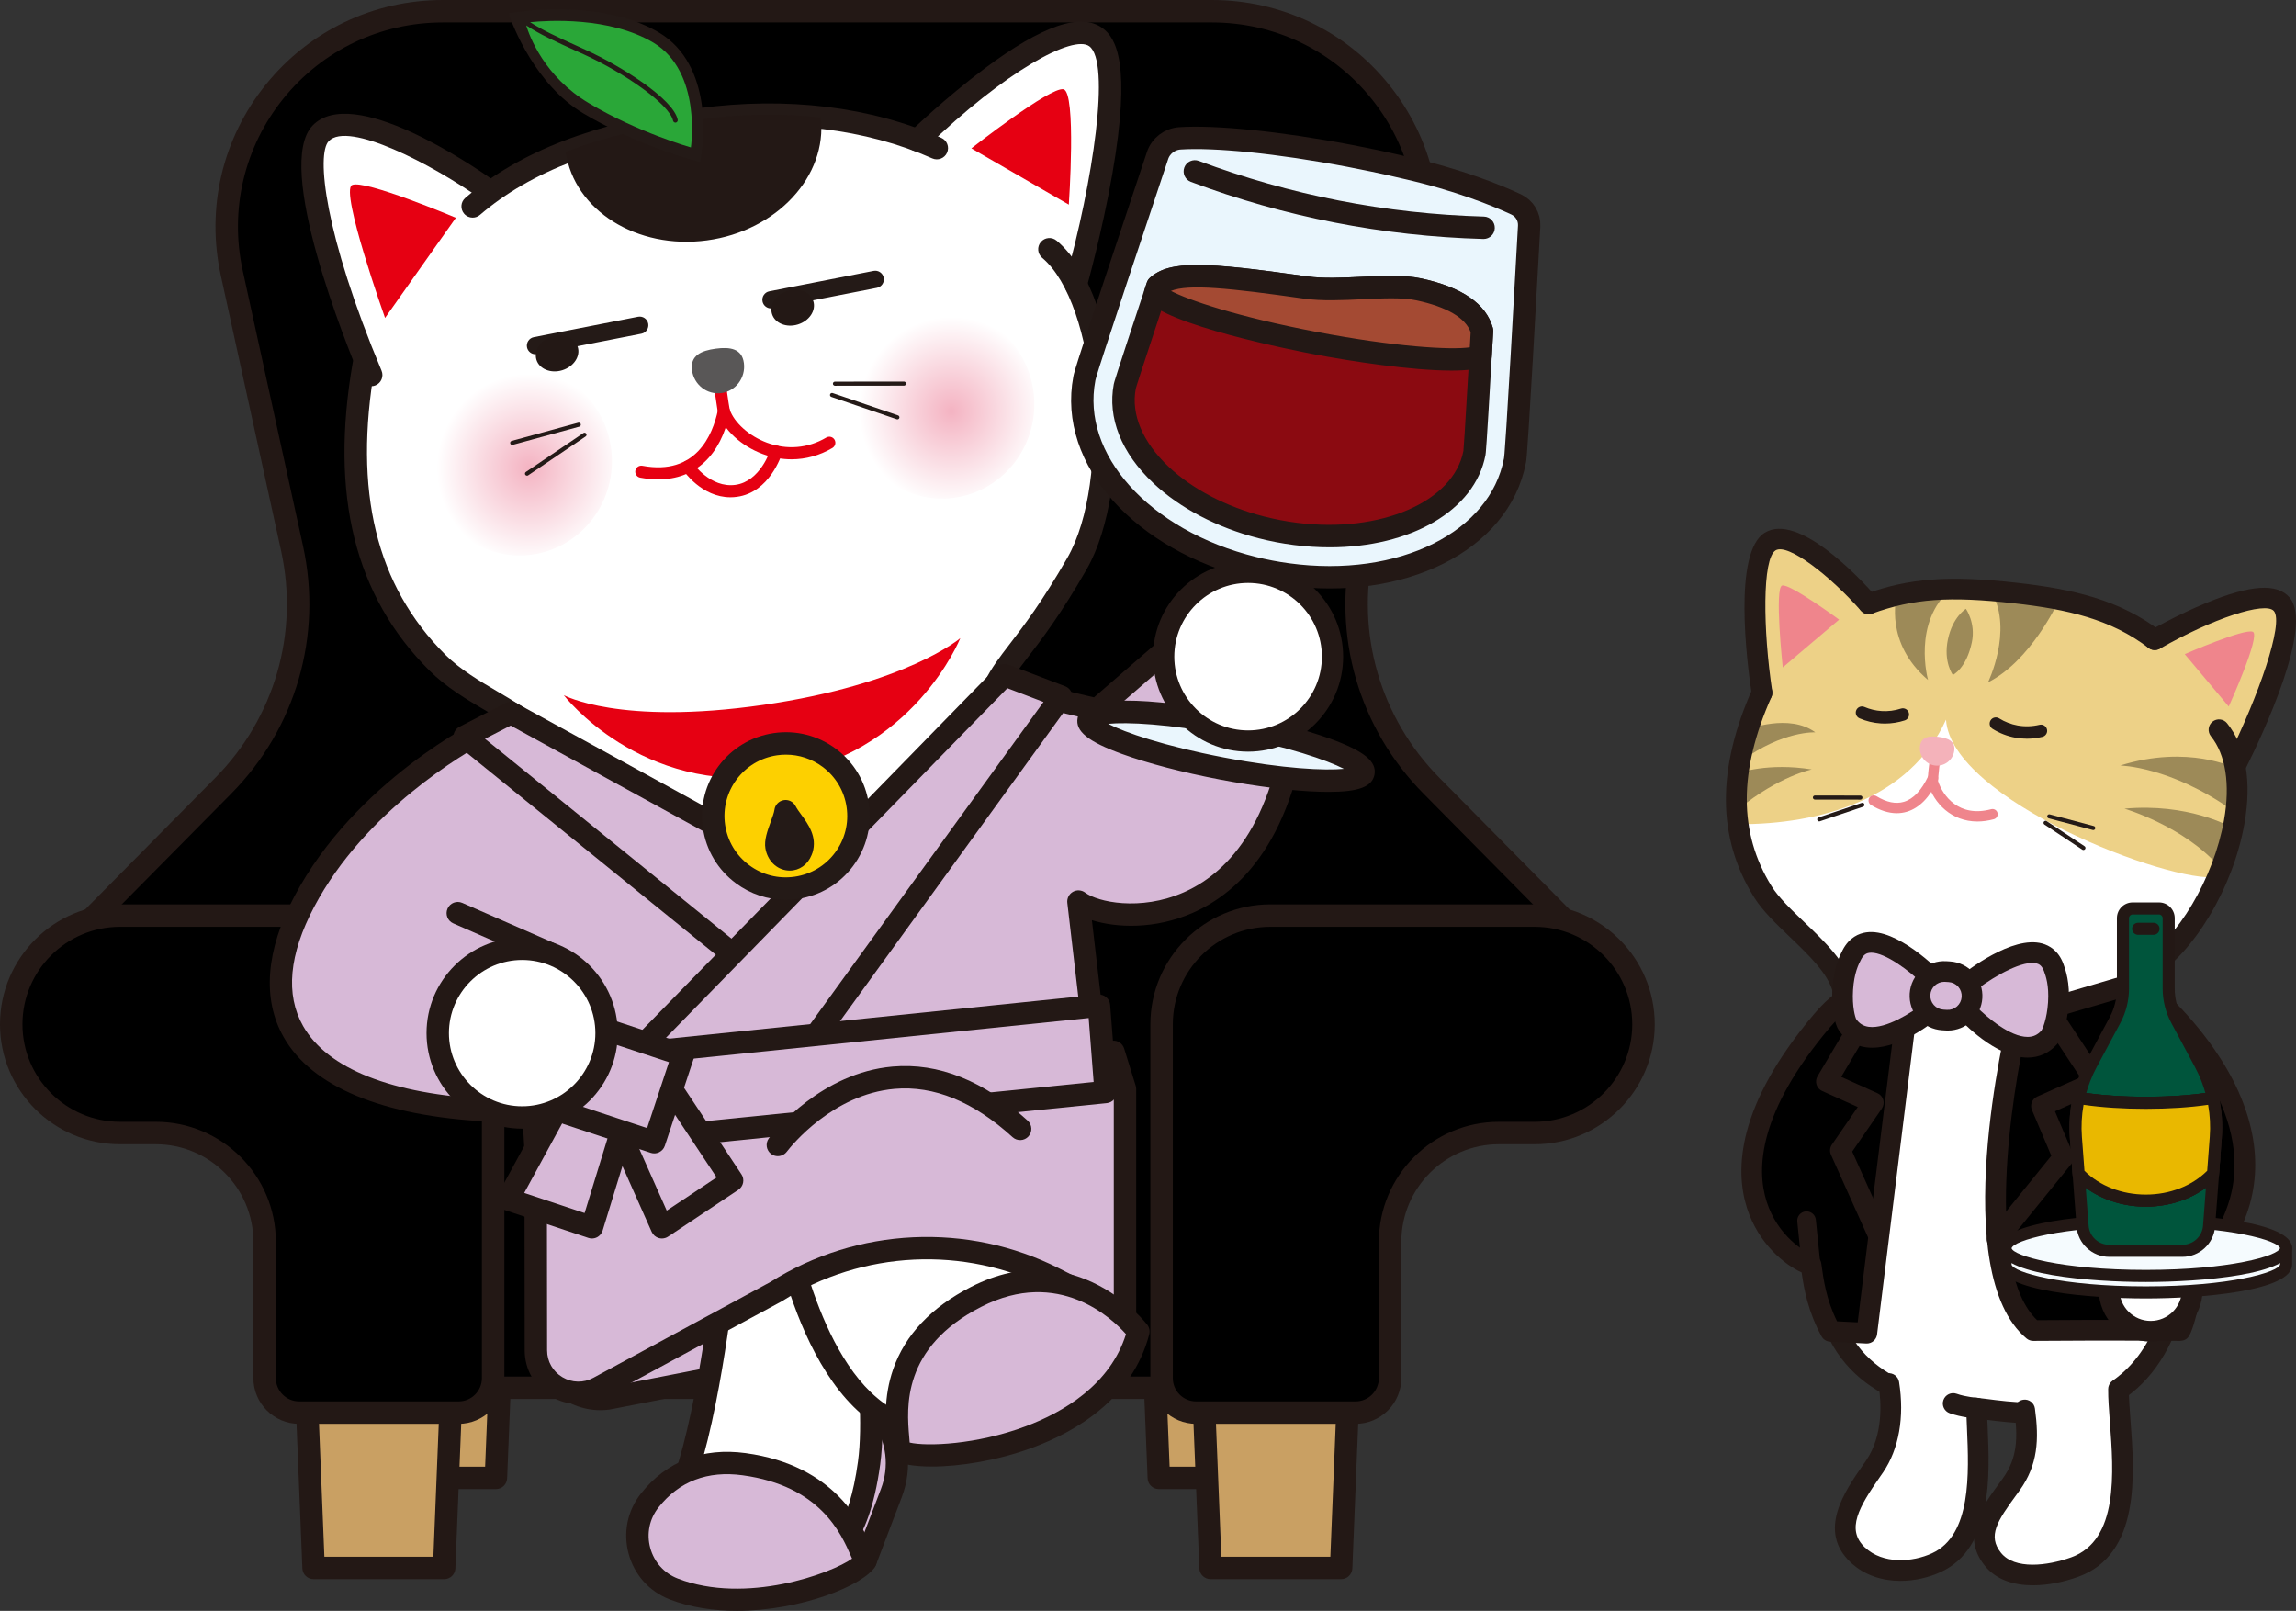 <?xml version="1.0" encoding="utf-8"?>
<!-- Generator: Adobe Illustrator 28.2.0, SVG Export Plug-In . SVG Version: 6.00 Build 0)  -->
<svg version="1.1" id="レイヤー_1" xmlns="http://www.w3.org/2000/svg" xmlns:xlink="http://www.w3.org/1999/xlink" x="0px"
	 y="0px" viewBox="0 0 325 228" style="enable-background:new 0 0 325 228;" xml:space="preserve">
<rect x="0" y="0" width="325" height="228" fill="#333333" stroke="none"/>
<style type="text/css">
	.st0{fill:#C9A063;}
	.st1{fill:#231815;}
	.st2{fill:#FFFFFF;}
	.st3{fill:#241A17;}
	.st4{fill-rule:evenodd;clip-rule:evenodd;fill:#E60012;}
	.st5{fill-rule:evenodd;clip-rule:evenodd;fill:#231815;}
	.st6{fill:#E60012;}
	.st7{fill-rule:evenodd;clip-rule:evenodd;fill:#595757;}
	.st8{fill-rule:evenodd;clip-rule:evenodd;fill:url(#SVGID_1_);}
	.st9{fill-rule:evenodd;clip-rule:evenodd;fill:url(#SVGID_00000124134432256326101380000001708400953545102485_);}
	.st10{fill:#2AA738;}
	.st11{fill:#D7B9D7;}
	.st12{fill:#EAF6FD;}
	.st13{fill:#F5FBFE;}
	.st14{fill:#EAF6FD;stroke:#231815;stroke-width:3.168;stroke-linecap:round;stroke-linejoin:round;stroke-miterlimit:10;}
	.st15{fill:#8B0A11;}
	.st16{fill:#A44A33;}
	.st17{fill-rule:evenodd;clip-rule:evenodd;fill:#FDD000;}
	.st18{fill-rule:evenodd;clip-rule:evenodd;fill:#241A17;}
	.st19{fill-rule:evenodd;clip-rule:evenodd;fill:#FFFFFF;}
	.st20{fill-rule:evenodd;clip-rule:evenodd;fill:#EDD187;}
	.st21{fill-rule:evenodd;clip-rule:evenodd;fill:#EF858C;}
	.st22{fill-rule:evenodd;clip-rule:evenodd;fill:#9D8A58;}
	.st23{fill:#EF858C;}
	.st24{fill-rule:evenodd;clip-rule:evenodd;fill:#F4B2BA;}
	.st25{fill-rule:evenodd;clip-rule:evenodd;fill:#D7B9D7;}
	.st26{fill:#00553C;}
	.st27{fill:#E9B800;}
	.st28{fill:#00241B;}
</style>
<g>
	<g>
		<g>
			<g>
				<polygon class="st0" points="72.505,152.019 70.195,209.179 51.711,209.179 49.4,152.019 				"/>
				<path class="st1" d="M70.195,210.767H51.711c-0.853,0-1.554-0.673-1.588-1.524l-2.31-57.16
					c-0.018-0.432,0.142-0.852,0.442-1.163c0.299-0.312,0.713-0.489,1.146-0.489h23.105c0.433,0,0.847,0.176,1.146,0.489
					c0.3,0.311,0.46,0.731,0.442,1.163l-2.31,57.16C71.749,210.094,71.047,210.767,70.195,210.767z M53.237,207.591h15.432
					l2.182-53.984H51.055L53.237,207.591z"/>
			</g>
			<g>
				<polygon class="st0" points="161.723,152.019 164.033,209.179 182.517,209.179 184.828,152.019 				"/>
				<path class="st1" d="M182.517,210.767h-18.484c-0.853,0-1.554-0.673-1.588-1.524l-2.31-57.16
					c-0.018-0.432,0.142-0.852,0.442-1.163c0.299-0.312,0.713-0.489,1.146-0.489h23.105c0.432,0,0.847,0.176,1.147,0.489
					c0.299,0.311,0.459,0.731,0.441,1.163l-2.311,57.16C184.071,210.094,183.37,210.767,182.517,210.767z M165.559,207.591h15.431
					l2.182-53.984h-19.795L165.559,207.591z"/>
			</g>
			<g>
				<path d="M229.009,137.893l-26.386-26.684c-8.727-8.825-12.391-21.463-9.738-33.582l8.535-38.98
					c4.169-19.043-10.346-37.059-29.856-37.059H62.665c-19.511,0-34.025,18.017-29.856,37.059l8.535,38.98
					c2.653,12.119-1.011,24.757-9.738,33.582L5.219,137.893h45.476v58.529h132.837v-58.529H229.009z"/>
				<path class="st1" d="M183.533,198.01H50.695c-0.878,0-1.589-0.711-1.589-1.588v-56.941H5.219c-0.641,0-1.22-0.385-1.466-0.976
					c-0.247-0.59-0.115-1.272,0.336-1.728l26.386-26.684c8.382-8.476,11.864-20.486,9.315-32.126l-8.535-38.98
					c-2.09-9.549,0.229-19.392,6.363-27.006C43.753,4.367,52.882,0,62.665,0h108.899c9.783,0,18.913,4.367,25.046,11.981
					c6.134,7.614,8.454,17.458,6.363,27.006l-8.535,38.98c-2.549,11.64,0.935,23.65,9.317,32.126l26.385,26.684
					c0.45,0.456,0.583,1.138,0.335,1.728c-0.247,0.591-0.825,0.976-1.466,0.976h-43.887v56.941
					C185.122,197.299,184.411,198.01,183.533,198.01z M52.285,194.834h129.658v-56.942c0-0.877,0.711-1.588,1.589-1.588h41.672
					l-23.712-23.979c-9.142-9.244-12.94-22.342-10.16-35.038l8.535-38.979c1.883-8.604-0.206-17.474-5.734-24.336
					S180.38,3.176,171.564,3.176H62.665c-8.816,0-17.042,3.935-22.57,10.796c-5.528,6.862-7.618,15.732-5.734,24.336l8.535,38.979
					c2.78,12.695-1.019,25.794-10.16,35.038L9.023,136.305h41.672c0.878,0,1.589,0.711,1.589,1.588V194.834z"/>
			</g>
		</g>
		<g>
			<g>
				<polygon class="st0" points="65.183,164.766 62.873,221.926 44.389,221.927 42.078,164.766 				"/>
				<path class="st1" d="M62.872,223.514H44.389c-0.853,0-1.554-0.673-1.588-1.524l-2.311-57.16
					c-0.018-0.432,0.142-0.852,0.442-1.163c0.299-0.312,0.713-0.489,1.146-0.489h23.105c0.433,0,0.847,0.176,1.146,0.489
					c0.3,0.311,0.46,0.731,0.442,1.163l-2.311,57.16C64.426,222.841,63.725,223.514,62.872,223.514z M45.915,220.338h15.431
					l2.182-53.984H43.733L45.915,220.338z"/>
			</g>
			<g>
				<path d="M37.457,129.591H16.993c-8.507,0-15.403,6.89-15.403,15.389v0c0,8.499,6.896,15.389,15.403,15.389h5.061
					c8.507,0,15.403,6.89,15.403,15.389v19.298c0,2.698,2.189,4.885,4.89,4.885h22.567c2.701,0,4.89-2.187,4.89-4.885v-34.687
					V144.98c0-8.499-6.896-15.389-15.403-15.389H37.457z"/>
				<path class="st1" d="M64.914,201.53H42.347c-3.573,0-6.479-2.904-6.479-6.473v-19.298c0-7.61-6.197-13.801-13.814-13.801h-5.061
					C7.623,161.957,0,154.342,0,144.98s7.623-16.977,16.993-16.977h37.408c9.37,0,16.993,7.616,16.993,16.977v50.077
					C71.393,198.626,68.486,201.53,64.914,201.53z M16.993,131.179c-7.617,0-13.814,6.191-13.814,13.801s6.197,13.801,13.814,13.801
					h5.061c9.37,0,16.993,7.616,16.993,16.977v19.298c0,1.818,1.481,3.297,3.3,3.297h22.567c1.82,0,3.3-1.479,3.3-3.297V144.98
					c0-7.61-6.197-13.801-13.814-13.801H16.993z"/>
			</g>
		</g>
		<g>
			<path class="st2" d="M128.225,158.735c-2.15,0.29-4.388,0.472-6.364,0.633c-2.15,0.175-4.137,0.387-6.074,0.648
				c-1.158,0.156-2.304,0.33-3.483,0.525c-1.429,0.239-2.905,0.485-4.393,0.686c-6.692,0.901-13.476,0.901-17.77-5.153
				c-5.171-7.278-6.166-16.349-7.127-25.121c-0.835-7.625-1.624-14.823-4.901-21.013c-2.314-4.364-6.038-7.167-9.981-10.135
				c-2.23-1.678-4.528-3.409-6.584-5.457C51.16,83.981,47.672,69.922,50.887,51.367c0.017-0.04,0.034-0.089,0.049-0.146l0.07-0.277
				L50.9,50.679c-6.831-17.089-9.027-29.24-5.875-32.506c0.724-0.751,1.676-1.196,2.911-1.362
				c6.587-0.887,17.997,6.601,21.337,8.917l0.469,0.325l0.472-0.321c7.257-4.934,16.737-8.135,28.981-9.784
				c10.779-1.452,21.239-0.539,30.247,2.639l0.48,0.169l0.371-0.354c11.648-11.114,18.379-14.024,21.974-14.509
				c2.085-0.281,2.407,1.033,2.864,1.368c4.619,3.394,1.522,17.527-1.882,33.152c-0.064,0.291-0.712,2.857-0.712,2.857l1.783,1.69
				c3.714,11.561,1.569,29.127-1.859,36.781c-0.871,1.942-2.807,4.413-3.664,6.207l-1.804,2.426
				c-3.19,6.663-8.212,6.877-9.496,15.221c-0.698,4.543,6.206,13.384,7.062,19.632c1.6,11.689,3.412,24.93-5.044,31.619
				C136.281,157.405,131.523,158.291,128.225,158.735z"/>
			<path class="st3" d="M152.287,41.859c-0.143,0-0.287-0.019-0.431-0.059c-0.845-0.237-1.338-1.114-1.1-1.958
				c4.012-14.28,6.466-31.072,3.433-33.299c-2.257-1.656-11.778,3.393-23.201,14.439c-0.631,0.609-1.636,0.594-2.247-0.036
				c-0.611-0.63-0.594-1.635,0.036-2.245c0.201-0.195,5-4.823,10.604-9.011c8.154-6.091,13.612-7.959,16.688-5.708
				c1.898,1.395,4.104,5.051,1.378,20.655c-1.433,8.204-3.611,15.985-3.632,16.063C153.619,41.4,152.981,41.859,152.287,41.859z"/>
			<path class="st4" d="M137.498,20.996c0,0,11.156-8.739,13.028-8.364c1.868,0.368,0.767,16.331,0.767,16.331L137.498,20.996z"/>
			<path class="st4" d="M64.527,30.824c0,0-12.991-5.486-14.701-4.629C48.111,27.045,54.503,45,54.503,45L64.527,30.824z"/>
			<path class="st3" d="M52.544,54.667c-0.621,0-1.212-0.366-1.466-0.975c-2.098-5.007-12.287-30.272-6.828-35.927
				c5.667-5.879,22.476,5.533,25.788,7.882c0.716,0.507,0.884,1.498,0.376,2.213c-0.508,0.715-1.499,0.884-2.216,0.377
				c-7.101-5.031-18.895-11.135-21.66-8.268c-1.779,1.843-0.636,13.143,7.471,32.498c0.339,0.809-0.043,1.739-0.853,2.078
				C52.956,54.628,52.748,54.667,52.544,54.667z"/>
			<path class="st3" d="M66.903,30.802c-0.447,0-0.891-0.187-1.205-0.553c-0.572-0.665-0.497-1.667,0.169-2.239
				c7.652-6.577,18.44-10.726,32.979-12.685c12.528-1.689,24.425-0.239,34.404,4.189c0.802,0.356,1.163,1.294,0.807,2.096
				c-0.356,0.801-1.294,1.163-2.098,0.806c-9.44-4.189-20.743-5.554-32.689-3.944c-13.911,1.874-24.16,5.781-31.331,11.945
				C67.639,30.676,67.27,30.802,66.903,30.802z"/>
			<path class="st5" d="M116.179,16.631c-5.371-0.6-11.097-0.547-17.121,0.265c-7.304,0.984-13.582,2.506-18.977,4.612
				c1.178,8.253,10.077,13.85,19.98,12.516C109.97,32.689,117.139,24.92,116.179,16.631z"/>
			<path class="st3" d="M102.145,162.421c-4.953,0.001-9.589-1.285-12.847-5.879c-5.264-7.409-5.937-16.934-6.587-26.145
				c-0.56-7.926-1.088-15.413-4.312-21.504c-2.027-3.825-5.687-5.98-9.562-8.261c-2.778-1.636-5.65-3.327-8.055-5.724
				C50.205,84.352,46.66,70.067,49.942,51.233c0.151-0.864,0.975-1.439,1.838-1.292c0.865,0.151,1.444,0.973,1.293,1.837
				c-3.091,17.741,0.165,31.114,9.955,40.882c2.12,2.113,4.816,3.7,7.423,5.235c4.085,2.405,8.309,4.893,10.758,9.512
				c3.538,6.685,4.115,14.86,4.673,22.766c0.62,8.774,1.26,17.847,6.009,24.531c4.285,6.043,12.154,4.732,19.764,3.467
				c1.416-0.236,2.811-0.467,4.163-0.649c1.742-0.235,3.613-0.388,5.595-0.549c5.892-0.482,12.571-1.027,16.335-3.999
				c7.013-5.547,4.358-17.751,1.79-29.551c-1.582-7.271-3.076-14.139-2.27-19.388c1.059-6.888,2.711-9.04,5.711-12.946
				c1.922-2.503,4.554-5.931,8.104-12.133c6.274-10.96,4.177-35.962-3.561-42.462c-0.672-0.564-0.758-1.566-0.194-2.237
				c0.565-0.672,1.567-0.758,2.239-0.194c9.666,8.121,10.819,35.037,4.275,46.469c-3.657,6.388-6.365,9.915-8.342,12.49
				c-2.854,3.715-4.156,5.411-5.091,11.495c-0.717,4.667,0.717,11.256,2.235,18.232c2.646,12.158,5.644,25.938-2.924,32.716
				c-4.518,3.569-11.706,4.155-18.048,4.673c-1.938,0.159-3.769,0.308-5.429,0.532c-1.32,0.178-2.683,0.405-4.065,0.634
				C108.902,161.847,105.453,162.421,102.145,162.421z"/>
			<g>
				<path class="st6" d="M112.048,65.009c-1.357,0-2.728-0.248-4.073-0.745c-3.026-1.12-5.506-3.394-6.319-5.793
					c-0.027-0.079-0.097-0.287-0.489-3.062c-0.066-0.467,0.259-0.9,0.728-0.966c0.467-0.069,0.901,0.259,0.967,0.727
					c0.172,1.214,0.379,2.591,0.429,2.794c0.631,1.859,2.758,3.763,5.28,4.696c2.837,1.051,5.815,0.791,8.385-0.728
					c0.407-0.243,0.932-0.106,1.172,0.3c0.241,0.406,0.106,0.931-0.3,1.171C116.025,64.469,114.052,65.009,112.048,65.009z"/>
				<path class="st6" d="M93.171,67.85c-0.813,0-1.663-0.08-2.55-0.245c-0.464-0.086-0.771-0.533-0.685-0.997
					c0.086-0.465,0.536-0.769,0.998-0.685c7.577,1.412,9.953-4.348,10.694-7.901c0.097-0.462,0.545-0.756,1.013-0.663
					c0.463,0.097,0.759,0.549,0.663,1.011C102.023,64.504,98.389,67.85,93.171,67.85z"/>
				<path class="st7" d="M105.301,51.393c0.267,2.071-1.163,3.973-3.188,4.245c-2.028,0.273-3.896-1.184-4.163-3.255
					c-0.267-2.069,1.325-2.758,3.353-3.031C103.328,49.08,105.034,49.324,105.301,51.393z"/>
			</g>
			
				<radialGradient id="SVGID_1_" cx="-659.973" cy="-114.411" r="10.153" gradientTransform="matrix(1.276 -0.172 0.168 1.304 936.234 101.924)" gradientUnits="userSpaceOnUse">
				<stop  offset="0" style="stop-color:#F4B3C2"/>
				<stop  offset="1" style="stop-color:#FFFFFF"/>
			</radialGradient>
			<path class="st8" d="M86.51,63.517c0.943,7.314-4.097,14.028-11.25,14.991c-7.154,0.964-13.723-4.186-14.666-11.501
				c-0.944-7.317,4.096-14.03,11.25-14.993C78.996,51.051,85.566,56.199,86.51,63.517z"/>
			
				<radialGradient id="SVGID_00000133514404932991733020000003475653074789971636_" cx="-644.792" cy="-114.411" r="10.153" gradientTransform="matrix(1.276 -0.172 0.168 1.304 976.648 96.481)" gradientUnits="userSpaceOnUse">
				<stop  offset="0" style="stop-color:#F4B3C2"/>
				<stop  offset="1" style="stop-color:#FFFFFF"/>
			</radialGradient>
			<path style="fill-rule:evenodd;clip-rule:evenodd;fill:url(#SVGID_00000133514404932991733020000003475653074789971636_);" d="
				M146.296,55.464c0.943,7.314-4.092,14.027-11.253,14.992c-7.155,0.964-13.714-4.188-14.657-11.502
				c-0.944-7.317,4.086-14.028,11.241-14.992C138.788,42.998,145.353,48.147,146.296,55.464z"/>
			<g>
				<path class="st3" d="M118.188,54.596c-0.159,0-0.289-0.129-0.289-0.289c0-0.159,0.129-0.288,0.288-0.289l9.768-0.011
					c0,0,0,0,0,0c0.159,0,0.289,0.129,0.289,0.289c0,0.159-0.129,0.288-0.288,0.289L118.188,54.596
					C118.188,54.596,118.188,54.596,118.188,54.596z"/>
				<path class="st3" d="M127.027,59.355c-0.031,0-0.062-0.006-0.094-0.016l-9.255-3.162c-0.15-0.052-0.231-0.215-0.179-0.366
					c0.051-0.152,0.214-0.227,0.366-0.18l9.255,3.162c0.15,0.052,0.231,0.215,0.179,0.366
					C127.259,59.279,127.147,59.355,127.027,59.355z"/>
			</g>
			<g>
				<path class="st3" d="M72.502,62.972c-0.127,0-0.244-0.084-0.278-0.212c-0.042-0.154,0.049-0.312,0.202-0.354l9.426-2.577
					c0.157-0.041,0.313,0.049,0.354,0.202c0.042,0.154-0.049,0.312-0.202,0.354l-9.426,2.577
					C72.552,62.968,72.527,62.972,72.502,62.972z"/>
				<path class="st3" d="M74.599,67.328c-0.093,0-0.184-0.045-0.24-0.127c-0.089-0.132-0.055-0.311,0.077-0.4l8.14-5.506
					c0.132-0.088,0.312-0.054,0.401,0.077c0.089,0.132,0.055,0.311-0.077,0.4l-8.14,5.506
					C74.711,67.311,74.655,67.328,74.599,67.328z"/>
			</g>
			<g>
				<path class="st3" d="M71.997,1.871c0.545,1.78,3.82,10.139,10.538,14.152c6.998,4.181,14.516,6.342,14.838,6.425l1.745,0.492
					l0.271-1.83c0.069-0.485,1.673-11.838-6.078-16.486c-6.598-3.946-15.777-3.39-18.433-3.129L71.997,1.871z"/>
				<path class="st10" d="M92.495,6.04c-6.232-3.718-15.037-3.147-17.461-2.9c1.802,1.157,3.969,2.148,6.693,3.382l1.268,0.581
					c4.838,2.206,12.293,6.86,12.932,9.825c0.046,0.185-0.064,0.367-0.25,0.423c-0.181,0.036-0.371-0.093-0.406-0.27
					c-0.51-2.364-7.028-6.822-12.554-9.348l-1.264-0.571c-2.758-1.259-5.052-2.299-6.967-3.565c0.466,1.533,2.58,7.26,8.863,10.999
					c6.892,4.13,14.448,6.27,14.448,6.27S99.392,10.184,92.495,6.04z"/>
			</g>
			<path class="st6" d="M103.4,70.383c-4.086,0-6.614-3.712-6.727-3.881c-0.262-0.394-0.156-0.924,0.237-1.187
				c0.393-0.261,0.924-0.155,1.186,0.236c0.039,0.057,2.458,3.546,5.995,3.075c3.543-0.477,4.951-4.91,4.964-4.955
				c0.14-0.45,0.618-0.702,1.069-0.566c0.451,0.138,0.706,0.614,0.568,1.065c-0.069,0.225-1.734,5.526-6.372,6.149
				C104.005,70.363,103.698,70.383,103.4,70.383z"/>
			<g>
				<path class="st3" d="M75.796,50.142c-0.573,0-1.084-0.404-1.198-0.987c-0.129-0.662,0.302-1.304,0.965-1.434l14.755-2.888
					c0.665-0.124,1.305,0.303,1.435,0.964c0.129,0.662-0.302,1.304-0.965,1.434l-14.755,2.888
					C75.953,50.134,75.874,50.142,75.796,50.142z"/>
				
					<ellipse transform="matrix(0.955 -0.297 0.297 0.955 -11.294 25.716)" class="st5" cx="78.859" cy="49.971" rx="3.061" ry="2.495"/>
			</g>
			<g>
				<path class="st3" d="M109.133,43.652c-0.573,0-1.084-0.404-1.198-0.987c-0.13-0.662,0.302-1.304,0.964-1.433l14.755-2.889
					c0.664-0.131,1.305,0.302,1.435,0.963c0.13,0.662-0.302,1.304-0.964,1.433l-14.755,2.889
					C109.29,43.644,109.211,43.652,109.133,43.652z"/>
				
					<ellipse transform="matrix(0.955 -0.297 0.297 0.955 -7.855 35.337)" class="st5" cx="112.196" cy="43.481" rx="3.061" ry="2.495"/>
			</g>
		</g>
		<g>
			<path class="st11" d="M69.099,103.009c0,0-17.536,8.541-26.027,24.598c-8.649,16.356-0.461,28.183,26.027,29.55
				s85.986-8.73,85.986-8.73l-2.431-20.821c4.452,3.373,27.896,5.809,31.085-28.108c-5.439-10.494-12.559-12.844-12.559-12.844
				l-15.901,13.772l-7.101-1.67l-30.083,29.599l-22.131-10.05L69.099,103.009z"/>
			<path class="st1" d="M74.572,158.871c-1.97,0-3.829-0.041-5.555-0.13c-14.877-0.769-24.86-4.901-28.868-11.952
				c-3.055-5.373-2.529-12.261,1.521-19.921c8.634-16.326,25.999-24.923,26.734-25.281c0.471-0.231,1.025-0.211,1.48,0.047
				l26.801,15.262l21.073,9.569l29.307-28.835c0.389-0.382,0.948-0.538,1.475-0.413l6.313,1.485l15.288-13.242
				c0.422-0.365,1.007-0.482,1.536-0.306c0.316,0.104,7.798,2.679,13.47,13.619c0.139,0.269,0.199,0.574,0.171,0.876
				c-1.809,19.24-9.962,26.691-16.484,29.555c-5.367,2.358-10.77,2.132-14.276,1.036l2.102,18.006
				c0.098,0.837-0.478,1.604-1.309,1.745C153.074,150.376,102.677,158.871,74.572,158.871z M69.065,104.813
				c-3.354,1.804-17.417,9.968-24.591,23.534c-3.569,6.75-4.097,12.428-1.568,16.877c3.447,6.063,12.533,9.643,26.275,10.352
				c23.694,1.225,74.793-6.926,84.154-8.463l-2.256-19.323c-0.074-0.631,0.237-1.243,0.788-1.559c0.55-0.316,1.239-0.27,1.745,0.114
				c1.715,1.299,7.757,2.676,13.945-0.042c5.692-2.499,12.811-9.128,14.557-26.485c-3.963-7.419-8.785-10.387-10.651-11.312
				l-15.146,13.119c-0.385,0.332-0.908,0.459-1.402,0.345l-6.249-1.47l-29.459,28.985c-0.468,0.459-1.17,0.586-1.769,0.313
				l-22.132-10.05c-0.044-0.02-0.087-0.042-0.129-0.066L69.065,104.813z"/>
		</g>
		<g>
			<path class="st11" d="M80.258,157.383l-3.323,31.67c-0.545,5.198,3.901,9.547,9.091,8.892l70.361-13.712l-2.654-15.414
				l-53.05-15.209L80.258,157.383z"/>
			<path class="st1" d="M84.991,199.595c-2.522,0-4.938-0.976-6.77-2.769c-2.13-2.083-3.173-4.976-2.862-7.939l3.323-31.67
				c0.073-0.698,0.598-1.265,1.289-1.392l20.425-3.772c0.24-0.044,0.489-0.032,0.725,0.035l53.05,15.208
				c0.585,0.167,1.022,0.655,1.125,1.254l2.654,15.414c0.146,0.848-0.413,1.658-1.259,1.823L86.33,199.5
				c-0.035,0.007-0.07,0.013-0.105,0.017C85.812,199.569,85.4,199.595,84.991,199.595z M81.712,158.726l-3.199,30.493
				c-0.209,1.993,0.493,3.942,1.927,5.345c1.422,1.39,3.365,2.057,5.339,1.817l68.784-13.405l-2.222-12.908l-51.735-14.831
				L81.712,158.726z"/>
		</g>
		<g>
			<path class="st11" d="M122.525,220.899l-29.27-1.105l11.826-18.938c2.161-3.46,5.955-5.563,10.037-5.563h0
				c8.283,0,14.002,8.286,11.057,16.021L122.525,220.899z"/>
			<path class="st1" d="M122.525,222.483c-0.02,0-0.04,0-0.06-0.001l-29.27-1.105c-0.565-0.022-1.076-0.342-1.341-0.841
				c-0.265-0.499-0.244-1.101,0.056-1.58l11.826-18.938c2.467-3.95,6.722-6.309,11.382-6.309c4.412,0,8.541,2.167,11.045,5.795
				c2.504,3.628,3.063,8.254,1.494,12.373l-3.65,9.586C123.772,222.079,123.181,222.483,122.525,222.483z M96.048,218.314
				l25.4,0.958l3.246-8.522c1.216-3.193,0.8-6.637-1.141-9.449c-1.941-2.813-5.015-4.425-8.434-4.425
				c-3.559,0-6.808,1.8-8.692,4.817L96.048,218.314z"/>
		</g>
		<g>
			<path class="st2" d="M102.385,181.307c0,0-2.795,25.595-7.557,32.56c3.475,8.758,12.347,7.032,12.347,7.032l10.139-1.123
				c0,0,4.11-0.928,5.706-12.706s-3.303-35.413-3.303-35.413l-6.366-4.613l-7.76,8.836L102.385,181.307z"/>
			<path class="st1" d="M105.328,222.647c-3.834,0-9.387-1.675-11.975-8.197c-0.194-0.489-0.132-1.043,0.165-1.477
				c3.723-5.443,6.525-24.827,7.29-31.836c0.024-0.224,0.097-0.44,0.211-0.633l3.206-5.428c0.05-0.085,0.109-0.165,0.174-0.24
				l7.76-8.835c0.539-0.616,1.458-0.718,2.123-0.238l6.366,4.612c0.319,0.232,0.541,0.575,0.622,0.961
				c0.202,0.976,4.936,24.038,3.321,35.946c-1.66,12.248-6.062,13.843-6.928,14.038c-0.057,0.013-0.116,0.023-0.174,0.029
				l-10.078,1.117C106.813,222.578,106.106,222.647,105.328,222.647z M96.612,213.999c3.107,6.59,9.966,5.396,10.266,5.345
				c0.038-0.008,0.083-0.015,0.122-0.019l9.985-1.107c0.282-0.153,3.173-1.84,4.463-11.361c1.403-10.348-2.427-30.552-3.164-34.282
				l-4.695-3.401l-6.709,7.638l-2.957,5.008C103.57,184.922,101.002,206.368,96.612,213.999z"/>
		</g>
		<g>
			<path class="st2" d="M110.871,172.925c0,0,4.647,28.806,20.7,29.651s19.961-12.135,19.961-12.135l-3.38-20.998l-28.938-4.115
				L110.871,172.925z"/>
			<path class="st1" d="M133.045,204.199c-0.507,0-1.026-0.014-1.557-0.041c-17.134-0.901-21.984-29.752-22.183-30.98
				c-0.085-0.528,0.102-1.062,0.497-1.423l8.344-7.597c0.349-0.318,0.822-0.465,1.292-0.397l28.939,4.115
				c0.688,0.098,1.232,0.631,1.342,1.317l3.379,20.998c0.038,0.237,0.022,0.479-0.047,0.708
				C153.009,191.035,148.857,204.199,133.045,204.199z M112.589,173.504c0.902,4.607,5.928,26.799,19.065,27.489
				c13.364,0.714,17.541-8.761,18.25-10.69l-3.131-19.456l-27.043-3.846L112.589,173.504z"/>
		</g>
		<g>
			<path class="st11" d="M159.244,154.141v31.886l-10.035-5.087c-12.526-6.35-27.474-5.638-39.339,1.872l-25.126,13.592
				c-4.009,2.169-8.882-0.728-8.887-5.283l-0.039-33.649l81.792-8.599L159.244,154.141z"/>
			<path class="st1" d="M81.874,198.724c-1.341,0-2.679-0.36-3.886-1.078c-2.324-1.382-3.714-3.82-3.717-6.522l-0.039-33.648
				c-0.001-0.812,0.612-1.492,1.419-1.577l81.792-8.599c0.758-0.079,1.456,0.384,1.681,1.106l1.635,5.266
				c0.047,0.152,0.071,0.31,0.071,0.469v31.886c0,0.55-0.286,1.061-0.756,1.35c-0.47,0.29-1.055,0.312-1.547,0.063l-10.035-5.086
				c-11.966-6.067-26.44-5.379-37.773,1.797c-0.031,0.019-0.062,0.037-0.094,0.055l-25.126,13.593
				C84.356,198.416,83.114,198.724,81.874,198.724z M77.404,158.899l0.038,32.221c0.002,1.576,0.812,2.998,2.168,3.804
				c1.356,0.805,2.993,0.838,4.379,0.088l25.079-13.567c12.268-7.74,27.919-8.475,40.858-1.916l7.732,3.919v-29.066l-1.178-3.795
				L77.404,158.899z"/>
		</g>
		<path class="st4" d="M79.804,98.391c0,0,7.84,4.318,28.192,1.386c20.355-2.932,27.936-9.456,27.936-9.456
			s-6.65,16.663-25.959,19.444C90.657,112.548,79.804,98.391,79.804,98.391z"/>
		<g>
			<path class="st11" d="M95.371,224.907c-5.065-1.96-6.764-8.286-3.392-12.542c2.542-3.208,6.71-6.032,13.36-5.123
				c13.971,1.908,16.081,12.05,17.187,13.657C120.989,223.483,106.256,229.12,95.371,224.907z"/>
			<path class="st1" d="M104.305,228c-3.261,0-6.54-0.468-9.507-1.615l0,0c-2.88-1.115-4.999-3.468-5.812-6.453
				c-0.817-2.999-0.179-6.115,1.749-8.549c3.617-4.565,8.74-6.539,14.817-5.711c12.767,1.744,16.444,10.182,17.827,13.359
				c0.164,0.377,0.368,0.845,0.453,0.972c0.337,0.507,0.366,1.181,0.055,1.704C122.302,224.377,113.378,228,104.305,228z
				 M95.943,223.43c9.623,3.724,21.792-0.742,24.664-2.825c-0.043-0.099-0.088-0.202-0.135-0.309
				c-1.412-3.241-4.348-9.982-15.349-11.485c-4.973-0.678-8.978,0.849-11.902,4.538c-1.297,1.637-1.725,3.733-1.175,5.751
				C92.592,221.104,94.013,222.683,95.943,223.43L95.943,223.43z"/>
		</g>
		<g>
			<line class="st2" x1="77.871" y1="134.966" x2="64.8" y2="129.245"/>
			<path class="st1" d="M77.87,136.55c-0.212,0-0.428-0.042-0.635-0.133l-13.072-5.72c-0.802-0.351-1.168-1.285-0.816-2.086
				c0.351-0.801,1.286-1.169,2.088-0.816l13.072,5.72c0.802,0.351,1.168,1.285,0.816,2.086
				C79.063,136.195,78.481,136.55,77.87,136.55z"/>
		</g>
		<g>
			<g>
				<g>
					<g>
						
							<ellipse transform="matrix(0.188 -0.982 0.982 0.188 37.247 256.298)" class="st12" cx="173.546" cy="105.634" rx="3.191" ry="19.802"/>
						<path class="st1" d="M188.089,112.082c-0.399,0-0.818-0.006-1.259-0.019c-3.87-0.112-8.906-0.727-14.181-1.735
							c-5.276-1.006-10.185-2.289-13.823-3.611c-4.826-1.752-6.648-3.229-6.291-5.095c0.781-4.081,14.062-2.18,21.909-0.682
							c5.277,1.007,10.185,2.29,13.823,3.611c4.825,1.752,6.648,3.229,6.291,5.094l0,0
							C194.231,111.35,192.332,112.082,188.089,112.082z M191.435,109.05L191.435,109.05L191.435,109.05z M156.857,102.449
							c2.37,1.213,7.831,3.127,16.387,4.76c8.554,1.633,14.336,1.866,16.989,1.611c-2.37-1.212-7.831-3.126-16.386-4.76
							C165.289,102.426,159.509,102.193,156.857,102.449z"/>
					</g>
					<g>
						<path class="st13" d="M174.806,102.126l-0.016-0.003c-1.332-0.254-2.206-1.541-1.951-2.873l4.608-24.095l4.84,0.924
							l-4.608,24.096C177.424,101.507,176.138,102.381,174.806,102.126z"/>
						<path class="st1" d="M175.269,103.758c-0.256,0-0.513-0.024-0.77-0.073c-1.063-0.204-1.983-0.808-2.592-1.703
							s-0.831-1.974-0.628-3.036l4.607-24.088c0.079-0.414,0.319-0.779,0.668-1.016c0.348-0.235,0.773-0.325,1.191-0.246l4.84,0.924
							c0.862,0.164,1.428,0.997,1.263,1.857l-4.607,24.089c-0.204,1.063-0.808,1.983-1.704,2.591
							C176.857,103.518,176.072,103.758,175.269,103.758z M178.709,77.013l-4.309,22.529c-0.091,0.474,0.221,0.933,0.695,1.023
							h0.001c0.228,0.044,0.462-0.004,0.654-0.135c0.194-0.131,0.324-0.33,0.368-0.56l4.309-22.529L178.709,77.013z"/>
					</g>
				</g>
				<g>
					<path class="st14" d="M214.606,28.931c-2.685-1.253-8.051-3.452-15.618-5.174c-0.528-0.12-1.064-0.247-1.604-0.371
						c-0.543-0.122-1.093-0.247-1.648-0.366c-0.433-0.095-0.87-0.188-1.311-0.281c-1.1-0.23-2.227-0.457-3.369-0.674
						c-10.161-1.94-19.171-2.809-24.044-2.482c-0.726,0.049-1.401,0.313-1.951,0.735c-0.55,0.423-0.98,1.006-1.21,1.695
						c0,0.002,0,0.002,0,0.005c-10.117,30.273-10.269,31.072-10.359,31.55c-2.198,11.491,8.196,22.928,23.951,26.809
						c0.79,0.195,1.592,0.369,2.406,0.525c0.817,0.156,1.626,0.288,2.433,0.396c16.076,2.196,29.958-4.607,32.156-16.098
						c0.09-0.476,0.244-1.275,2.012-33.148l0.002-0.042C216.525,30.702,215.794,29.483,214.606,28.931z"/>
					<g>
						<path class="st15" d="M209.775,46.824c-0.066,1.177-0.134,2.365-0.203,3.535c-0.403,6.986-0.787,13.354-0.863,13.75
							c-1.567,8.203-12.653,13.074-25.332,11.459c-0.804-0.103-1.616-0.232-2.433-0.388c-0.817-0.156-1.619-0.335-2.406-0.537
							c-5.799-1.483-10.746-4.158-14.208-7.428c-3.931-3.713-5.946-8.188-5.112-12.551c0.076-0.398,2.095-6.537,4.315-13.23
							l0.311-0.943c2.323-2.054,7.601-1.698,20.985,0.208c4.924,0.699,11.804-0.635,15.983,0.259
							C207.261,42.334,209.232,44.88,209.775,46.824z"/>
						<path class="st1" d="M188.209,77.467c-1.635,0-3.317-0.106-5.033-0.324c-0.838-0.108-1.688-0.243-2.53-0.403
							c-0.864-0.165-1.706-0.354-2.505-0.56c-5.865-1.5-11.158-4.274-14.903-7.813c-4.511-4.259-6.493-9.232-5.581-14.001
							c0.041-0.215,0.118-0.618,4.368-13.432l0.309-0.939c0.088-0.268,0.246-0.507,0.457-0.694
							c2.808-2.483,7.768-2.239,22.263-0.175c2.215,0.314,4.966,0.184,7.632,0.058c3.127-0.148,6.084-0.288,8.46,0.22
							c5.792,1.237,9.21,3.591,10.161,6.994c0.047,0.168,0.066,0.343,0.056,0.516l-0.203,3.538
							c-0.77,13.336-0.848,13.739-0.889,13.955C208.764,72.289,199.656,77.467,188.209,77.467z M165.2,41.452l-0.157,0.477
							c-3.675,11.079-4.214,12.84-4.275,13.082c-0.69,3.618,0.958,7.559,4.654,11.048c3.359,3.174,8.157,5.675,13.51,7.045
							c0.737,0.19,1.514,0.363,2.312,0.516c0.776,0.149,1.562,0.273,2.335,0.372c11.841,1.51,22.191-2.965,23.569-10.181
							c0.025-0.198,0.171-2.02,0.838-13.544l0.186-3.245c-0.721-2.032-3.372-3.59-7.692-4.513c-1.97-0.421-4.726-0.29-7.644-0.153
							c-2.809,0.134-5.716,0.271-8.229-0.086C173.069,40.627,167.326,40.099,165.2,41.452z"/>
					</g>
					<g>
						<path class="st16" d="M209.775,46.824c-0.066,1.177-0.134,2.365-0.203,3.535c-2.139,1.104-11.924,0.388-23.452-1.813
							c-11.875-2.264-21.452-5.318-22.587-7.113l0.311-0.943c2.323-2.054,7.601-1.698,20.985,0.208
							c4.924,0.699,11.804-0.635,15.983,0.259C207.261,42.334,209.232,44.88,209.775,46.824z"/>
						<path class="st1" d="M205.451,52.45c-5.629,0-14.214-1.31-19.629-2.344c-2.174-0.415-21.315-4.158-23.632-7.825
							c-0.253-0.401-0.314-0.893-0.166-1.343l0.31-0.943c0.088-0.268,0.246-0.507,0.457-0.694c2.808-2.483,7.768-2.239,22.263-0.175
							c2.215,0.314,4.966,0.184,7.632,0.058c3.127-0.148,6.084-0.288,8.46,0.22c5.792,1.237,9.21,3.591,10.161,6.994
							c0.047,0.168,0.066,0.343,0.056,0.516l-0.203,3.538c-0.032,0.559-0.359,1.06-0.857,1.318
							C209.364,52.253,207.629,52.45,205.451,52.45z M165.749,41.175c2.38,1.258,9.255,3.635,20.669,5.812
							c11,2.1,18.947,2.573,21.632,2.171l0.122-2.136c-0.721-2.032-3.372-3.59-7.692-4.513c-1.97-0.421-4.726-0.29-7.644-0.153
							c-2.809,0.134-5.716,0.271-8.229-0.086C173.948,40.753,168.234,40.185,165.749,41.175z"/>
					</g>
				</g>
			</g>
			<path class="st1" d="M210.001,33.825c-0.015,0-0.03,0-0.045-0.001c-14.199-0.396-28.122-3.114-41.381-8.08
				c-0.822-0.308-1.238-1.223-0.93-2.044c0.308-0.821,1.224-1.236,2.046-0.929c12.929,4.843,26.505,7.494,40.353,7.88
				c0.878,0.024,1.569,0.755,1.544,1.631C211.565,33.142,210.859,33.825,210.001,33.825z"/>
		</g>
		<g>
			<ellipse class="st2" cx="176.669" cy="92.945" rx="11.951" ry="11.94"/>
			<path class="st1" d="M176.669,106.389c-7.42,0-13.456-6.031-13.456-13.443c0-7.413,6.036-13.444,13.456-13.444
				c7.42,0,13.456,6.031,13.456,13.444C190.125,100.358,184.089,106.389,176.669,106.389z M176.669,82.509
				c-5.76,0-10.446,4.682-10.446,10.436c0,5.754,4.686,10.436,10.446,10.436c5.76,0,10.446-4.682,10.446-10.436
				C187.115,87.191,182.429,82.509,176.669,82.509z"/>
		</g>
		<g>
			<polygon class="st11" points="116.07,124.911 108.088,138.579 65.768,104.269 72.309,100.901 			"/>
			<path class="st1" d="M108.088,140.162c-0.361,0-0.714-0.123-0.999-0.354l-42.32-34.309c-0.415-0.337-0.633-0.861-0.578-1.392
				c0.055-0.533,0.375-1.001,0.851-1.245l6.541-3.368c0.469-0.242,1.027-0.234,1.489,0.02l43.761,24.01
				c0.375,0.206,0.65,0.554,0.764,0.965c0.114,0.412,0.057,0.853-0.158,1.221l-7.982,13.667c-0.233,0.399-0.63,0.677-1.085,0.761
				C108.278,140.153,108.182,140.162,108.088,140.162z M68.651,104.567l39,31.617l6.23-10.667l-41.595-22.821L68.651,104.567z"/>
		</g>
		<g>
			<polygon class="st11" points="89.29,149.71 114.624,147.741 150.202,98.613 142.186,95.553 			"/>
			<path class="st1" d="M89.29,151.294c-0.611,0-1.173-0.352-1.436-0.912c-0.28-0.598-0.16-1.306,0.301-1.778l52.896-54.157
				c0.442-0.451,1.109-0.599,1.701-0.373l8.016,3.06c0.461,0.175,0.813,0.555,0.953,1.027c0.141,0.472,0.054,0.982-0.235,1.38
				l-35.578,49.128c-0.273,0.377-0.698,0.615-1.162,0.651l-25.334,1.969C89.372,151.292,89.33,151.294,89.29,151.294z
				 M142.593,97.404l-49.227,50.401l20.403-1.586l33.937-46.862L142.593,97.404z"/>
		</g>
		<g>
			<g>
				<path class="st17" d="M121.407,114.006c0.822,5.611-3.065,10.83-8.679,11.651c-5.617,0.821-10.838-3.067-11.66-8.678
					c-0.821-5.608,3.067-10.822,8.684-11.643C115.367,104.515,120.586,108.398,121.407,114.006z"/>
				<path class="st3" d="M111.216,127.355c-2.536,0-4.994-0.811-7.066-2.353c-2.542-1.892-4.196-4.661-4.654-7.794
					c-0.947-6.467,3.552-12.498,10.027-13.445c3.135-0.46,6.262,0.332,8.804,2.223c2.542,1.891,4.195,4.657,4.653,7.789l0,0
					c0.459,3.134-0.331,6.259-2.223,8.8c-1.893,2.542-4.662,4.194-7.798,4.652C112.375,127.313,111.793,127.355,111.216,127.355z
					 M111.257,106.813c-0.423,0-0.849,0.03-1.275,0.093c-4.741,0.693-8.035,5.109-7.342,9.842c0.336,2.295,1.547,4.321,3.409,5.708
					c1.862,1.386,4.153,1.968,6.448,1.629c2.295-0.335,4.322-1.545,5.709-3.405c1.386-1.861,1.964-4.15,1.629-6.444l0,0
					c-0.336-2.293-1.545-4.319-3.406-5.703C114.912,107.406,113.113,106.813,111.257,106.813z"/>
			</g>
			<g>
				<path class="st18" d="M113.422,120.399c0.034-0.07,0.045-0.126,0.073-0.188c0.644-2.075-1.455-3.752-2.295-5.393
					c-0.155,1.307-1.507,3.738-1.288,5.001C110.275,121.932,112.68,122.296,113.422,120.399z"/>
				<path class="st3" d="M111.796,123.222c-0.111,0-0.223-0.006-0.337-0.017c-1.569-0.16-2.82-1.412-3.113-3.117
					c-0.202-1.162,0.288-2.508,0.762-3.81c0.221-0.607,0.472-1.296,0.513-1.646c0.082-0.694,0.609-1.253,1.297-1.377
					c0.689-0.129,1.377,0.218,1.696,0.839c0.186,0.363,0.492,0.784,0.816,1.229c0.96,1.317,2.275,3.121,1.582,5.357
					c-0.02,0.064-0.043,0.125-0.071,0.185c-0.006,0.026-0.026,0.084-0.057,0.154C114.334,122.387,113.147,123.222,111.796,123.222z
					 M111.714,118.461c-0.146,0.458-0.259,0.892-0.235,1.092c0.059,0.343,0.216,0.485,0.301,0.493
					c0.047,0.003,0.102-0.074,0.161-0.224c0.008-0.021,0.016-0.04,0.024-0.06c0.006-0.016,0.013-0.034,0.021-0.055
					C112.089,119.335,111.978,118.939,111.714,118.461z"/>
			</g>
		</g>
		<g>
			<polygon class="st11" points="155.558,142.349 156.507,154.56 75.817,162.709 75.111,150.613 			"/>
			<path class="st1" d="M75.817,164.292c-0.375,0-0.74-0.133-1.028-0.379c-0.329-0.28-0.529-0.682-0.554-1.113l-0.706-12.095
				c-0.049-0.846,0.577-1.581,1.42-1.667l80.447-8.265c0.421-0.047,0.85,0.085,1.178,0.359c0.328,0.273,0.532,0.668,0.565,1.094
				l0.949,12.212c0.067,0.858-0.564,1.611-1.421,1.699l-80.69,8.148C75.923,164.289,75.87,164.292,75.817,164.292z M76.782,152.034
				l0.521,8.933l77.503-7.826l-0.703-9.05L76.782,152.034z"/>
		</g>
		<g>
			<g>
				<polygon class="st11" points="103.631,167.089 93.692,173.708 85.77,155.901 92.832,150.816 				"/>
				<path class="st1" d="M93.692,175.293c-0.148,0-0.296-0.021-0.441-0.063c-0.449-0.13-0.818-0.451-1.007-0.878l-7.922-17.808
					c-0.305-0.685-0.087-1.49,0.522-1.929l7.062-5.085c0.35-0.251,0.786-0.349,1.212-0.273c0.424,0.077,0.799,0.324,1.037,0.683
					l10.799,16.273c0.483,0.727,0.285,1.708-0.442,2.193l-9.939,6.619C94.308,175.202,94.001,175.293,93.692,175.293z
					 M87.742,156.434l6.635,14.915l7.059-4.7l-9.014-13.584L87.742,156.434z"/>
			</g>
			<g>
				<polygon class="st11" points="71.907,169.751 83.79,173.708 89.67,154.561 83.889,147.773 				"/>
				<path class="st1" d="M83.789,175.293c-0.169,0-0.338-0.027-0.501-0.081l-11.883-3.957c-0.445-0.149-0.802-0.487-0.974-0.922
					c-0.172-0.437-0.142-0.926,0.083-1.338l11.982-21.978c0.25-0.458,0.709-0.764,1.229-0.818c0.52-0.057,1.033,0.152,1.37,0.548
					l5.781,6.788c0.351,0.412,0.467,0.974,0.308,1.492l-5.881,19.148c-0.125,0.407-0.41,0.748-0.789,0.943
					C84.289,175.233,84.04,175.293,83.789,175.293z M74.205,168.847l8.545,2.846l5.149-16.767l-3.722-4.37L74.205,168.847z"/>
			</g>
			<g>
				
					<rect x="81.972" y="146.961" transform="matrix(0.95 0.314 -0.314 0.95 52.616 -20.01)" class="st11" width="13.004" height="12.994"/>
				<path class="st1" d="M92.605,163.251c-0.168,0-0.336-0.026-0.498-0.08L79.76,159.09c-0.831-0.275-1.282-1.171-1.007-2.001
					l4.083-12.336c0.132-0.398,0.417-0.729,0.793-0.917c0.376-0.189,0.811-0.221,1.21-0.089l12.348,4.081
					c0.831,0.275,1.282,1.171,1.007,2.001l-4.084,12.336c-0.132,0.398-0.417,0.729-0.793,0.917
					C93.094,163.194,92.85,163.251,92.605,163.251z M82.261,156.58l9.337,3.086l3.088-9.328l-9.337-3.086L82.261,156.58z"/>
			</g>
		</g>
		<g>
			<ellipse class="st2" cx="73.911" cy="146.227" rx="11.951" ry="11.94"/>
			<path class="st1" d="M73.911,159.751c-7.464,0-13.536-6.067-13.536-13.524c0-7.456,6.073-13.523,13.536-13.523
				c7.464,0,13.536,6.067,13.536,13.523C87.448,153.684,81.375,159.751,73.911,159.751z M73.911,135.871
				c-5.715,0-10.365,4.646-10.365,10.355c0,5.711,4.65,10.356,10.365,10.356c5.715,0,10.365-4.646,10.365-10.356
				C84.276,140.517,79.627,135.871,73.911,135.871z"/>
		</g>
		<g>
			<g>
				<polygon class="st0" points="169.045,164.766 171.356,221.926 189.84,221.927 192.15,164.766 				"/>
				<path class="st1" d="M189.839,223.514h-18.484c-0.853,0-1.554-0.673-1.588-1.524l-2.31-57.16
					c-0.018-0.432,0.142-0.852,0.442-1.163c0.299-0.312,0.713-0.489,1.146-0.489h23.105c0.432,0,0.847,0.176,1.147,0.489
					c0.299,0.311,0.459,0.731,0.441,1.163l-2.311,57.16C191.393,222.841,190.692,223.514,189.839,223.514z M172.882,220.338h15.431
					l2.182-53.984H170.7L172.882,220.338z"/>
			</g>
			<g>
				<path d="M232.639,144.98c0-8.499-6.896-15.389-15.403-15.389h-20.464h-16.944c-8.507,0-15.403,6.89-15.403,15.389v15.389v34.687
					c0,2.698,2.189,4.885,4.89,4.885h22.567c2.701,0,4.89-2.187,4.89-4.885v-19.298c0-8.499,6.896-15.389,15.403-15.389h5.061
					C225.743,160.369,232.639,153.479,232.639,144.98L232.639,144.98z"/>
				<path class="st1" d="M191.882,201.53h-22.567c-3.572,0-6.479-2.904-6.479-6.473V144.98c0-9.362,7.623-16.977,16.992-16.977
					h37.409c9.369,0,16.992,7.616,16.992,16.977s-7.623,16.977-16.992,16.977h-5.061c-7.617,0-13.814,6.191-13.814,13.801v19.298
					C198.361,198.626,195.454,201.53,191.882,201.53z M179.827,131.179c-7.617,0-13.814,6.191-13.814,13.801v50.077
					c0,1.818,1.481,3.297,3.3,3.297h22.567c1.82,0,3.3-1.479,3.3-3.297v-19.298c0-9.362,7.623-16.977,16.993-16.977h5.061
					c7.617,0,13.813-6.191,13.813-13.801s-6.196-13.801-13.813-13.801H179.827z"/>
			</g>
		</g>
		<g>
			<path class="st11" d="M161.139,188.467c0,0-9.038-12.015-22.952-4.918c-14.576,7.434-10.637,19.549-11.009,21.677
				C130.585,207.583,156.725,205.292,161.139,188.467z"/>
			<path class="st1" d="M131.907,207.571c-2.609,0-4.646-0.36-5.632-1.043c-0.509-0.351-0.766-0.966-0.659-1.575
				c0.021-0.175-0.034-0.813-0.077-1.325c-0.187-2.184-0.499-5.841,0.893-9.845c1.687-4.853,5.399-8.771,11.034-11.645
				c14.928-7.613,24.843,5.248,24.941,5.378c0.291,0.387,0.389,0.885,0.266,1.353c-2.384,9.084-10.313,13.737-16.546,16.04
				C141.205,206.73,135.891,207.571,131.907,207.571z M128.764,204.179c2.383,0.559,9.422,0.328,16.444-2.308
				c5.269-1.979,11.911-5.833,14.176-13.037c-1.957-2.21-9.527-9.459-20.477-3.875c-11.29,5.758-10.56,14.296-10.209,18.399
				C128.724,203.662,128.747,203.933,128.764,204.179z"/>
		</g>
		<g>
			<path class="st11" d="M110.107,162.059c-0.234,0.328,14.718-20.119,34.294-2.273"/>
			<path class="st1" d="M110.094,163.642c-0.326,0-0.653-0.099-0.933-0.306c-0.694-0.513-0.847-1.492-0.345-2.195
				c0.019-0.026,0.038-0.052,0.058-0.077c0.823-1.062,7.452-9.222,17.474-10.103c6.494-0.569,12.924,2.005,19.122,7.655
				c0.647,0.589,0.693,1.591,0.102,2.238c-0.589,0.645-1.593,0.691-2.24,0.102c-5.516-5.027-11.132-7.33-16.707-6.84
				c-8.759,0.77-14.615,8.069-15.254,8.898C111.057,163.424,110.577,163.642,110.094,163.642z"/>
		</g>
	</g>
	<g>
		<g>
			<path class="st19" d="M249.41,98.056c-4.149,9.331-5.526,19.034,0.1,28.129c2.716,4.373,10.035,8.792,11.331,13.827
				c2.538,9.783-7.037,33.482-3.212,43.261c3.022,7.726,6.782,12.631,12.671,13.292c2.14,0.24,8.836,3.244,15.898,3.196
				c8.493-0.057,16.157-5.532,19.507-11.066c3.4-5.617-8.111-26.428-8.129-36.032c-0.007-3.985,0.377-11.809,6.065-15.243
				c9.272-5.598,17.322-25.62,10.461-34.132"/>
			<path class="st20" d="M315.781,109.526c0.055-0.486,0.144-0.96,0.291-1.411c1.067-3.491,3.438-7.279,5.225-10.495
				c1.524-2.733,3.183-6.77,2.066-9.957c-1.216-3.428-4.185-2.965-7.318-2.47c-4.494,0.709-7.679,1.918-11.04,5.346
				c-1.813-2.329-4.273-2.938-6.986-3.964c-2.362-0.891-4.743-1.499-7.665-1.841c-6.046-0.73-12.514-1.036-18.464-0.371
				c-2.779,0.309-5.849,0.833-7.379,1.103c-2.073-2.19-4.642-4.809-8.216-7.53c-9.94-7.555-7.225,14.859-6.727,19.65
				c0,0-3.488,11.721-3.545,19.073c11.587,0.043,24.33-3.533,29.437-14.796c0.744,11.376,31.8,23.26,38.42,22.262
				C315.596,119.977,315.311,113.706,315.781,109.526z"/>
			<path class="st3" d="M316.665,109.375c-0.22,0-0.443-0.049-0.653-0.154c-0.725-0.36-1.021-1.24-0.659-1.965
				c4.315-8.659,7.962-19.072,6.515-20.774c-1.197-1.403-8.74,1.082-16.132,5.327c-0.7,0.402-1.598,0.163-2.003-0.54
				c-0.404-0.701-0.162-1.598,0.541-2.001c0.156-0.089,3.861-2.211,8.015-3.926c6.284-2.591,10.035-2.833,11.812-0.761
				c3.412,4.013-3.823,19.37-6.122,23.981C317.722,109.077,317.204,109.375,316.665,109.375z"/>
			<path class="st21" d="M309.249,92.585c0,0,8.494-3.696,9.646-3.161c1.136,0.528-3.417,10.577-3.417,10.577L309.249,92.585z"/>
			<path class="st21" d="M260.327,87.703c0,0-6.911-5.082-8.051-4.834c-1.135,0.243,0.075,11.596,0.075,11.596L260.327,87.703z"/>
			<path class="st3" d="M249.408,99.522c-0.713,0-1.34-0.521-1.448-1.247c-0.705-4.671-2.653-20.124,1.844-22.876
				c4.705-2.873,13.288,6.237,15.808,9.099c0.535,0.608,0.475,1.534-0.132,2.069c-0.611,0.535-1.536,0.475-2.071-0.132
				c-4.31-4.892-10.326-9.609-12.073-8.535c-1.905,1.165-1.784,11.251-0.476,19.939c0.121,0.801-0.431,1.547-1.232,1.667
				C249.554,99.517,249.48,99.522,249.408,99.522z"/>
			<g>
				<path class="st3" d="M296.301,117.486c-0.025,0-0.049-0.004-0.074-0.01l-6.232-1.652c-0.154-0.041-0.245-0.199-0.205-0.353
					c0.04-0.153,0.193-0.244,0.354-0.205l6.232,1.652c0.154,0.041,0.245,0.199,0.205,0.353
					C296.546,117.4,296.43,117.486,296.301,117.486z"/>
				<path class="st3" d="M294.912,120.307c-0.055,0-0.111-0.016-0.16-0.049l-5.364-3.555c-0.132-0.087-0.169-0.266-0.08-0.399
					c0.087-0.132,0.268-0.169,0.4-0.08l5.364,3.555c0.132,0.087,0.169,0.266,0.08,0.399
					C295.097,120.261,295.005,120.307,294.912,120.307z"/>
			</g>
			<g>
				<path class="st3" d="M263.343,113.183L263.343,113.183l-6.439-0.009c-0.16-0.001-0.289-0.13-0.289-0.289
					c0.001-0.16,0.13-0.289,0.289-0.289l0,0l6.439,0.009c0.16,0.001,0.289,0.13,0.289,0.289
					C263.631,113.054,263.501,113.183,263.343,113.183z"/>
				<path class="st3" d="M257.515,116.259c-0.121,0-0.233-0.076-0.273-0.197c-0.051-0.151,0.03-0.314,0.181-0.365l6.109-2.054
					c0.152-0.054,0.316,0.03,0.366,0.181c0.051,0.151-0.03,0.314-0.181,0.365l-6.109,2.054
					C257.577,116.254,257.545,116.259,257.515,116.259z"/>
			</g>
			<g>
				<path class="st22" d="M268.451,84.519c0,0-1.71,6.475,4.465,11.722c0,0-2.316-8.221,3.339-12.941L268.451,84.519z"/>
				<path class="st22" d="M291.268,85.3c0,0-3.861,8.292-9.862,11.274c0,0,3.52-7.215,0.593-12.611L291.268,85.3z"/>
				<path class="st22" d="M278.277,86.172c0,0-1.874,1.118-2.55,4.335c-0.669,3.184,0.704,5.024,0.704,5.024s1.903-0.896,2.688-4.63
					C279.69,88.186,278.277,86.172,278.277,86.172z"/>
			</g>
			<g>
				<path class="st23" d="M279.9,116.274c-3.676,0-6.149-2.575-6.997-5.395c-0.138-0.454,0.302-4.017,0.603-5.501
					c0.08-0.397,0.476-0.651,0.865-0.573c0.397,0.081,0.654,0.468,0.573,0.864c-0.373,1.837-0.595,4.378-0.609,4.876
					c0.669,2.103,2.969,5.216,7.514,3.99c0.392-0.102,0.794,0.126,0.9,0.517c0.105,0.391-0.126,0.793-0.517,0.899
					C281.41,116.171,280.631,116.274,279.9,116.274z"/>
				<path class="st23" d="M268.491,115.101c-1.155,0-2.377-0.388-3.649-1.16c-0.346-0.21-0.456-0.662-0.246-1.007
					c0.21-0.347,0.66-0.455,1.008-0.246c1.44,0.877,2.754,1.147,3.901,0.799c1.34-0.404,2.499-1.632,3.445-3.652
					c0.171-0.367,0.609-0.524,0.976-0.352c0.366,0.172,0.524,0.608,0.353,0.975c-1.131,2.411-2.595,3.903-4.35,4.432
					C269.463,115.03,268.983,115.101,268.491,115.101z"/>
				<path class="st24" d="M276.628,106.246c-0.177,1.342-1.405,2.28-2.739,2.104c-1.337-0.176-2.288-1.401-2.111-2.743
					c0.176-1.332,1.308-1.484,2.645-1.309C275.758,104.475,276.804,104.914,276.628,106.246z"/>
			</g>
			<path class="st22" d="M247.4,103.231c0,0,5.852-2.304,9.557,0.424c0,0-4.553-0.253-10.361,3.979L247.4,103.231z"/>
			<path class="st22" d="M246.118,109.408c0,0,4.162-1.51,10.339-0.499c0,0-4.581,0.899-10.305,5.551L246.118,109.408z"/>
			<g>
				<path class="st22" d="M316.331,108.705c0,0-6.554-3.367-16.214-0.354c0,0,7.048,0.103,15.836,6.316L316.331,108.705z"/>
				<path class="st22" d="M315.582,116.968c0,0-5.871-3.325-14.864-2.509c0,0,8.409,2.455,13.421,8.227L315.582,116.968z"/>
			</g>
			<path class="st3" d="M305.004,92.004c-0.312,0-0.624-0.098-0.891-0.302c-5.307-4.059-11.445-5.458-19.026-6.309
				c-9.167-1.029-14.23-0.663-20.078,1.451c-0.76,0.277-1.602-0.118-1.879-0.88c-0.275-0.761,0.119-1.602,0.881-1.877
				c6.25-2.259,11.85-2.68,21.403-1.608c8.068,0.906,14.638,2.425,20.482,6.894c0.643,0.492,0.765,1.412,0.273,2.055
				C305.881,91.806,305.445,92.004,305.004,92.004z"/>
			<path class="st3" d="M287.816,201.463c-2.734,0-5.2-0.321-7.038-0.561c-0.362-0.047-0.779-0.092-1.244-0.143
				c-5.412-0.595-18.088-1.988-21.882-14.434c-1.676-5.494-0.436-15.197,0.761-24.579c1.062-8.317,2.161-16.916,1.006-21.366
				c-0.666-2.591-3.405-5.214-6.054-7.752c-2.008-1.923-3.903-3.739-5.103-5.672c-5.211-8.423-5.275-18.07-0.194-29.496
				c0.328-0.74,1.193-1.076,1.936-0.744c0.74,0.329,1.074,1.194,0.745,1.935c-4.657,10.474-4.655,19.228,0.007,26.763
				c1.004,1.615,2.77,3.307,4.64,5.099c2.946,2.822,5.99,5.739,6.864,9.134c1.295,4.995,0.212,13.483-0.937,22.471
				c-1.158,9.076-2.357,18.46-0.865,23.354c3.23,10.596,14.149,11.796,19.397,12.373c0.486,0.054,0.923,0.102,1.301,0.152
				c6.95,0.904,21.408,2.785,25.543-15.396c3.255-14.312-1.359-18.116-5.431-21.471c-2.534-2.088-5.153-4.247-5.161-8.462
				c-0.006-3.066-0.024-12.397,6.773-16.501c5.348-3.23,10.477-11.869,11.93-20.098c0.894-5.058,0.235-9.27-1.853-11.861
				c-0.509-0.63-0.409-1.553,0.222-2.061c0.633-0.509,1.555-0.406,2.063,0.222c2.665,3.307,3.515,8.22,2.458,14.209
				c-1.611,9.123-7.205,18.416-13.302,22.097c-3.618,2.185-5.37,6.76-5.356,13.986c0.005,2.836,1.721,4.25,4.094,6.206
				c4.254,3.507,10.08,8.309,6.425,24.383C306.042,198.728,295.793,201.463,287.816,201.463z"/>
			<path class="st19" d="M267.59,193.338c0.629,4.287,0.027,10.65-2.242,14.228c-2.674,4.148-5.776,9.588-2.367,12.527
				c3.268,2.817,7.707,3.313,11.074,1.9c9.547-4,4.835-24.909,4.714-32.014"/>
			<path class="st3" d="M269.013,223.756c-2.515,0-5.056-0.744-7.033-2.595c-4.775-4.471-0.853-10.1,1.743-13.824l0.419-0.603
				c2.451-3.601,2.166-8.24,1.777-10.683c-0.126-0.799,0.418-1.549,1.217-1.676c0.806-0.118,1.551,0.418,1.678,1.216
				c0.788,4.959-0.013,9.504-2.255,12.799l-0.431,0.621c-2.969,4.26-4.861,7.471-2.145,10.015c2.558,2.395,6.723,2.103,9.511,0.817
				c5.583-2.572,5.207-11.305,4.934-17.682c-0.024-0.535-0.045-1.053-0.064-1.553c-0.683-0.107-1.541-0.286-2.376-0.58
				c-0.763-0.268-1.164-1.104-0.896-1.866c0.268-0.763,1.106-1.164,1.868-0.895c1.364,0.48,2.898,0.57,2.913,0.571
				c0.765,0.043,1.371,0.67,1.385,1.435c0.015,0.845,0.055,1.775,0.097,2.762c0.292,6.798,0.733,17.072-6.634,20.467
				C273.04,223.275,271.035,223.756,269.013,223.756z"/>
			<path class="st19" d="M286.236,191.212c0.53,4.011,0.854,14.372-1.497,17.642c-2.769,3.79-6.265,7.168-2.695,11.508
				c2.656,3.228,8.292,2.784,11.688,1.562c9.635-3.461,5.049-24.312,5.091-30.934"/>
			<path class="st3" d="M287.769,224.385c-2.695,0-5.215-0.762-6.827-2.783c-3.384-4.244-0.439-8.262,2.159-11.806l0.391-0.535
				c2.062-2.862,2.161-5.758,1.651-9.5c-0.11-0.801,0.452-1.539,1.253-1.648c0.809-0.117,1.539,0.451,1.649,1.252
				c0.591,4.333,0.446,7.965-2.181,11.612l-0.399,0.546c-2.773,3.784-4.132,5.869-2.232,8.253c1.935,2.424,6.563,1.867,9.94,0.651
				c6.738-2.421,6.013-12.061,5.484-19.1c-0.131-1.743-0.256-3.389-0.244-4.719c0.007-0.804,0.661-1.451,1.465-1.451
				c0.004,0,0.008,0,0.013,0c0.808,0.007,1.459,0.668,1.452,1.476c-0.011,1.207,0.109,2.794,0.235,4.474
				c0.566,7.526,1.422,18.899-7.412,22.074C292.173,223.901,289.916,224.385,287.769,224.385z"/>
			<path class="st3" d="M266.806,102.41c-0.193,0-0.386-0.006-0.579-0.019c-1.04-0.066-2.053-0.308-3.011-0.72
				c-0.445-0.191-0.652-0.707-0.46-1.152c0.192-0.444,0.706-0.651,1.153-0.459c0.773,0.332,1.59,0.527,2.428,0.581
				c0.929,0.059,1.854-0.057,2.743-0.346c0.464-0.145,0.957,0.105,1.106,0.565c0.149,0.461-0.105,0.956-0.565,1.105
				C268.705,102.261,267.76,102.41,266.806,102.41z"/>
			<path class="st3" d="M286.907,104.556c-0.545,0-1.089-0.049-1.629-0.146c-1.147-0.208-2.234-0.628-3.229-1.248
				c-0.412-0.257-0.537-0.798-0.28-1.208c0.257-0.412,0.8-0.537,1.209-0.28c0.806,0.502,1.685,0.842,2.612,1.009
				c1.023,0.184,2.07,0.15,3.103-0.096c0.472-0.114,0.946,0.177,1.058,0.648c0.114,0.471-0.177,0.945-0.649,1.057
				C288.374,104.468,287.64,104.556,286.907,104.556z"/>
		</g>
		<g>
			<path d="M269.892,143.052l-5.648,45.644l-5.121-0.255c-2.01-3.707-2.433-6.95-2.768-9.4c-3.67-0.947-17.753-11.722,1.525-34.544
				C265.443,135.544,269.892,143.052,269.892,143.052z"/>
			<path class="st1" d="M264.245,190.159c-0.025,0-0.049-0.001-0.074-0.002l-5.121-0.256c-0.511-0.025-0.971-0.315-1.215-0.765
				c-1.901-3.506-2.468-6.624-2.81-9.033c-2.306-1.043-6.1-3.989-7.745-9.144c-1.71-5.358-1.452-14.463,9.482-27.408
				c2.944-3.483,5.902-5.133,8.762-4.888c3.612,0.301,5.55,3.506,5.632,3.642c0.165,0.279,0.232,0.604,0.193,0.925l-5.648,45.643
				C265.607,189.612,264.98,190.159,264.245,190.159z M260.037,187.021l2.92,0.146l5.411-43.731
				c-0.476-0.602-1.57-1.737-3.112-1.855c-1.823-0.136-4.002,1.193-6.257,3.86c-10.072,11.924-10.415,19.976-8.929,24.631
				c1.548,4.852,5.417,7.233,6.652,7.551c0.576,0.149,1.004,0.631,1.085,1.22C258.122,181.154,258.496,183.896,260.037,187.021z"/>
		</g>
		<path class="st1" d="M265.755,175.984c-0.56,0-1.094-0.321-1.338-0.864l-5.242-11.678c-0.21-0.466-0.161-1.007,0.129-1.428
			l3.666-5.326l-5.041-2.27c-0.38-0.171-0.669-0.496-0.795-0.893c-0.126-0.397-0.076-0.829,0.136-1.188l5.704-9.624
			c0.413-0.695,1.312-0.925,2.007-0.513c0.696,0.411,0.926,1.309,0.513,2.005l-4.869,8.216l5.147,2.317
			c0.396,0.178,0.693,0.523,0.809,0.941c0.117,0.417,0.042,0.865-0.204,1.223l-4.193,6.093l4.905,10.927
			c0.331,0.738,0.001,1.604-0.737,1.935C266.159,175.943,265.955,175.984,265.755,175.984z"/>
		<g>
			<path d="M303.496,139.783c0,0,18.962,15.098,13.182,31.44c-5.576,15.767-19.189,10.842-19.189,10.842v-20.182L303.496,139.783z"
				/>
			<path class="st1" d="M302.295,184.259c-2.988,0-5.156-0.765-5.304-0.817c-0.58-0.21-0.966-0.761-0.966-1.377v-20.182
				c0-0.129,0.018-0.258,0.051-0.384l6.007-22.101c0.129-0.475,0.49-0.854,0.958-1.007c0.468-0.153,0.983-0.061,1.369,0.247
				c0.2,0.16,4.957,3.978,9.052,9.905c5.535,8.013,7.125,16.024,4.6,23.167c-1.92,5.428-4.965,9.16-9.053,11.092
				C306.643,183.919,304.287,184.259,302.295,184.259z M298.954,180.951c1.681,0.381,5.301,0.87,8.831-0.81
				c3.341-1.591,5.868-4.756,7.512-9.407c4.353-12.306-6.625-24.184-11.006-28.294l-5.338,19.637V180.951z"/>
		</g>
		<g>
			<path d="M285.733,144.01c0,0-8.611,35.454,2.065,44.317c11.233-0.096,20.798,0,20.798,0s0.527,0.266,3.023-12.419
				s-9.251-36.805-9.251-36.805L285.733,144.01z"/>
			<path class="st1" d="M287.798,189.789c-0.342,0-0.673-0.119-0.936-0.338c-11.251-9.338-2.914-44.303-2.554-45.787
				c0.123-0.507,0.508-0.91,1.009-1.058l16.635-4.907c0.684-0.202,1.419,0.121,1.732,0.764c0.489,1.003,11.934,24.711,9.372,37.727
				c-2.523,12.823-3.089,13.099-3.806,13.449c-0.209,0.102-0.446,0.137-0.669,0.15v0.001c-0.096-0.002-9.681-0.093-20.77,0
				C287.807,189.789,287.802,189.789,287.798,189.789z M308.545,186.861c0.039,0.001,0.062,0.001,0.066,0.001
				c0.223,0.002,0.444,0.056,0.644,0.157C309.016,186.898,308.773,186.863,308.545,186.861z M286.963,145.173
				c-2.322,10.048-6.059,34.595,1.388,41.684c8.846-0.071,16.647-0.023,19.299-0.003c0.346-1.105,1.105-3.975,2.533-11.229
				c2.076-10.553-6.378-29.919-8.607-34.763L286.963,145.173z"/>
		</g>
		<path class="st1" d="M282.691,176.843c-0.324,0-0.65-0.107-0.921-0.326c-0.629-0.509-0.725-1.431-0.217-2.059l8.814-10.869
			l-2.744-6.479c-0.311-0.734,0.024-1.583,0.754-1.907l6.091-2.708l-5.86-8.89l-1.606,1.21c-0.644,0.485-1.564,0.358-2.052-0.288
			c-0.487-0.645-0.358-1.564,0.288-2.05l2.853-2.149c0.323-0.245,0.731-0.344,1.132-0.273c0.399,0.069,0.751,0.3,0.974,0.637
			l7.669,11.633c0.236,0.358,0.303,0.804,0.182,1.216c-0.122,0.412-0.417,0.751-0.81,0.926l-6.355,2.825l2.525,5.965
			c0.211,0.497,0.129,1.071-0.211,1.491l-9.367,11.552C283.541,176.658,283.118,176.843,282.691,176.843z"/>
		<g>
			<g>
				<g>
					<path class="st25" d="M278.521,139.215l-0.202,3.18l-0.041,0.642c0,0,7.661,8.444,11.793,3.789
						c0.337-0.38,1.119-2.149,1.292-4.878c0.173-2.729-0.382-4.228-0.664-5.002C288.569,131.1,278.521,139.215,278.521,139.215z"/>
					<path class="st1" d="M287.012,149.69c-4.544,0-9.291-5.088-9.819-5.67c-0.266-0.293-0.401-0.68-0.376-1.074l0.243-3.825
						c0.026-0.409,0.222-0.788,0.541-1.046c0.729-0.587,7.23-5.712,11.486-4.528c0.981,0.272,2.297,0.996,2.99,2.898
						c0.31,0.85,0.941,2.582,0.75,5.595c-0.174,2.752-0.967,4.98-1.66,5.758c-1.09,1.229-2.515,1.883-4.122,1.891
						C287.033,149.69,287.022,149.69,287.012,149.69z M279.781,142.491c1.488,1.505,4.742,4.272,7.23,4.272c0.007,0,0.014,0,0.021,0
						c0.781-0.005,1.398-0.294,1.944-0.908c0.12-0.178,0.772-1.584,0.926-4c0.153-2.402-0.318-3.695-0.572-4.39
						c-0.292-0.802-0.702-1.006-1.027-1.097c-1.867-0.517-5.835,1.678-8.361,3.594L279.781,142.491z"/>
				</g>
				<g>
					<path class="st25" d="M273.926,138.923l-0.202,3.18l-0.041,0.642c0,0-8.668,7.408-12.178,2.269
						c-0.287-0.42-0.838-2.273-0.664-5.002c0.173-2.729,0.914-4.146,1.292-4.878C264.986,129.604,273.926,138.923,273.926,138.923z"
						/>
					<path class="st1" d="M265.003,148.292c-0.288,0-0.574-0.018-0.857-0.055c-1.591-0.211-2.923-1.041-3.85-2.398
						c-0.587-0.86-1.091-3.169-0.916-5.92c0.192-3.015,1.038-4.653,1.444-5.44c0.936-1.814,2.332-2.366,3.341-2.512
						c4.353-0.639,10.172,5.268,10.819,5.944c0.284,0.296,0.431,0.696,0.405,1.105l-0.243,3.824
						c-0.025,0.394-0.209,0.762-0.51,1.018C274.075,144.338,269.314,148.292,265.003,148.292z M264.878,134.843
						c-0.102,0-0.201,0.007-0.295,0.021c-0.333,0.048-0.765,0.199-1.147,0.941c-0.348,0.674-0.98,1.896-1.133,4.301
						c-0.154,2.415,0.316,3.893,0.441,4.129c0.435,0.633,1.011,0.998,1.785,1.101c2.447,0.318,6.06-2.012,7.733-3.321v-0.005
						l0.161-2.524C270.271,137.374,266.866,134.843,264.878,134.843z"/>
				</g>
				<g>
					<path class="st25" d="M275.505,144.393l-0.525-0.033c-1.887-0.12-3.319-1.746-3.199-3.633l0.001-0.017
						c0.12-1.887,1.746-3.319,3.633-3.199l0.525,0.033c1.887,0.12,3.319,1.746,3.199,3.633l-0.001,0.017
						C279.018,143.081,277.392,144.513,275.505,144.393z"/>
					<path class="st1" d="M275.715,145.863c-0.105,0-0.209-0.003-0.315-0.01l-0.5-0.031c-1.308-0.083-2.504-0.67-3.369-1.651
						c-0.864-0.982-1.295-2.241-1.212-3.546c0.171-2.694,2.509-4.749,5.2-4.575l0.503,0.032c1.304,0.082,2.501,0.669,3.366,1.65
						c0.864,0.982,1.295,2.241,1.212,3.546C280.436,143.867,278.276,145.863,275.715,145.863z M275.206,138.968
						c-1.028,0-1.896,0.803-1.963,1.844c-0.033,0.525,0.14,1.031,0.487,1.425c0.348,0.395,0.829,0.631,1.354,0.664l0.5,0.031
						c0.001,0,0.001,0,0.002,0c0.535,0.033,1.031-0.139,1.426-0.487c0.395-0.348,0.631-0.828,0.664-1.353s-0.14-1.031-0.487-1.425
						c-0.348-0.395-0.829-0.63-1.353-0.663l-0.504-0.032C275.291,138.969,275.249,138.968,275.206,138.968z"/>
				</g>
			</g>
		</g>
		<g>
			<ellipse class="st2" cx="304.429" cy="182.546" rx="5.886" ry="5.881"/>
			<path class="st1" d="M304.43,189.89c-4.054,0-7.351-3.294-7.351-7.345c0-4.049,3.297-7.344,7.351-7.344
				c4.053,0,7.35,3.294,7.35,7.344C311.78,186.596,308.483,189.89,304.43,189.89z M304.43,178.129c-2.438,0-4.421,1.982-4.421,4.416
				c0,2.436,1.983,4.417,4.421,4.417c2.437,0,4.42-1.982,4.42-4.417C308.85,180.111,306.867,178.129,304.43,178.129z"/>
		</g>
		<g>
			<g>
				<g>
					<path class="st13" d="M319.736,176.665c-3.616-0.971-9.433-1.601-15.995-1.601c-6.562,0-12.379,0.63-15.995,1.601h-3.864v2.33
						c0,2.171,8.891,3.931,19.859,3.931c10.968,0,19.859-1.76,19.859-3.931v-2.33H319.736z"/>
					<path class="st1" d="M303.742,183.78c-7.693,0-20.715-1.007-20.715-4.786v-2.329c0-0.472,0.383-0.855,0.855-0.855h3.752
						c3.861-1.019,9.721-1.602,16.107-1.602c6.385,0,12.245,0.583,16.106,1.602h3.752c0.472,0,0.855,0.383,0.855,0.855v2.329
						C324.456,182.773,311.435,183.78,303.742,183.78z M284.738,177.52v1.474c0.259,1.067,7.014,3.076,19.004,3.076
						s18.744-2.009,19.004-3.086l-0.001-1.465h-3.008c-0.075,0-0.15-0.01-0.222-0.029c-3.666-0.984-9.561-1.572-15.772-1.572
						c-6.211,0-12.107,0.588-15.773,1.572c-0.073,0.02-0.147,0.029-0.222,0.029H284.738z"/>
				</g>
				<g>
					<ellipse class="st13" cx="303.742" cy="176.665" rx="19.859" ry="3.931"/>
					<path class="st1" d="M303.742,181.45c-7.693,0-20.715-1.007-20.715-4.785c0-3.778,13.021-4.786,20.715-4.786
						s20.715,1.007,20.715,4.786C324.457,180.443,311.435,181.45,303.742,181.45z M303.742,173.589
						c-11.989,0-18.745,2.009-19.005,3.086c0.261,1.057,7.017,3.065,19.005,3.065c11.951,0,18.703-1.996,19.002-3.075
						C322.447,175.587,315.696,173.589,303.742,173.589z"/>
				</g>
			</g>
			<g>
				<g>
					<path class="st26" d="M313.233,155.404c-2.613,0.43-5.909,0.686-9.491,0.686c-3.584,0-6.879-0.256-9.492-0.686
						c0.207-0.919,0.484-1.822,0.828-2.702c0.271-0.699,0.587-1.382,0.943-2.048l0.321-0.599l3.046-5.684
						c0.733-1.37,1.117-2.898,1.117-4.452v-9.969c0-0.756,0.614-1.37,1.371-1.37h3.732c0.757,0,1.371,0.613,1.371,1.37v9.969
						c0,1.553,0.384,3.082,1.117,4.452l3.045,5.684l0.321,0.599c0.356,0.666,0.672,1.349,0.943,2.048
						C312.75,153.582,313.026,154.485,313.233,155.404z"/>
					<path class="st1" d="M303.742,156.945c-3.526,0-6.857-0.241-9.632-0.697l-0.895-0.148l0.199-0.883
						c0.215-0.955,0.506-1.905,0.866-2.826c0.28-0.722,0.611-1.442,0.986-2.14l3.367-6.282c0.664-1.241,1.016-2.641,1.016-4.048
						v-9.969c0-1.227,0.999-2.224,2.226-2.224h3.732c1.228,0,2.226,0.998,2.226,2.224v9.969c0,1.407,0.352,2.807,1.016,4.048
						l3.366,6.282c0.374,0.698,0.706,1.419,0.987,2.142c0.356,0.908,0.647,1.858,0.865,2.824l0.2,0.884l-0.896,0.148
						C310.597,156.704,307.267,156.945,303.742,156.945z M295.31,154.701c2.49,0.35,5.382,0.535,8.432,0.535
						c3.049,0,5.941-0.184,8.431-0.535c-0.161-0.575-0.35-1.14-0.564-1.688c-0.257-0.662-0.561-1.319-0.902-1.956l-3.366-6.282
						c-0.797-1.489-1.218-3.168-1.218-4.855v-9.969c0-0.284-0.231-0.515-0.515-0.515h-3.732c-0.284,0-0.515,0.231-0.515,0.515v9.969
						c0,1.687-0.421,3.366-1.218,4.855l-3.367,6.282c-0.341,0.637-0.645,1.294-0.901,1.954
						C295.658,153.565,295.469,154.131,295.31,154.701z"/>
				</g>
				<g>
					<path class="st26" d="M313.258,166.085l-0.565,7.466c-0.149,1.968-1.79,3.489-3.766,3.489h-10.37
						c-1.976,0-3.618-1.52-3.766-3.489l-0.565-7.466c2.222,2.345,5.658,3.85,9.516,3.85
						C307.6,169.935,311.035,168.43,313.258,166.085z"/>
					<path class="st1" d="M308.927,177.894h-10.37c-2.41,0-4.439-1.88-4.619-4.279l-0.747-9.865l1.656,1.748
						c2.158,2.276,5.4,3.582,8.895,3.582s6.737-1.306,8.895-3.582l1.656-1.748l-0.747,9.866
						C313.364,176.015,311.335,177.894,308.927,177.894z M295.237,168.111l0.408,5.376c0.114,1.514,1.392,2.698,2.912,2.698h10.37
						c1.519,0,2.798-1.186,2.912-2.698l0.408-5.376c-2.342,1.72-5.338,2.679-8.505,2.679S297.579,169.831,295.237,168.111z"/>
				</g>
				<g>
					<path class="st13" d="M313.643,160.979l-0.385,5.106c-2.222,2.345-5.658,3.85-9.516,3.85c-3.858,0-7.293-1.505-9.516-3.85
						l-0.387-5.106c-0.141-1.878-0.001-3.756,0.41-5.575c2.613,0.43,5.909,0.686,9.492,0.686c3.582,0,6.878-0.256,9.491-0.686
						C313.644,157.221,313.786,159.101,313.643,160.979z"/>
					<path class="st1" d="M303.742,170.789c-3.963,0-7.658-1.5-10.137-4.117l-0.209-0.22l-0.41-5.409
						c-0.147-1.957-0.003-3.917,0.428-5.827l0.177-0.786l0.797,0.13c2.685,0.442,5.919,0.676,9.353,0.676
						c3.434,0,6.667-0.234,9.352-0.676l0.797-0.13l0.177,0.786c0.432,1.912,0.576,3.873,0.428,5.827l-0.409,5.409l-0.209,0.22
						C311.4,169.289,307.705,170.789,303.742,170.789z M295.056,165.711c2.155,2.144,5.302,3.369,8.686,3.369
						c3.384,0,6.531-1.225,8.686-3.369l0.362-4.797c0.116-1.519,0.037-3.043-0.232-4.541c-2.602,0.375-5.63,0.572-8.815,0.572
						c-3.187,0-6.214-0.197-8.816-0.572c-0.268,1.496-0.347,3.02-0.232,4.542L295.056,165.711z"/>
				</g>
				<g>
					<path class="st27" d="M313.643,160.979l-0.385,5.106c-2.222,2.345-5.658,3.85-9.516,3.85c-3.858,0-7.293-1.505-9.516-3.85
						l-0.387-5.106c-0.141-1.878-0.001-3.756,0.41-5.575c2.613,0.43,5.909,0.686,9.492,0.686c3.582,0,6.878-0.256,9.491-0.686
						C313.644,157.221,313.786,159.101,313.643,160.979z"/>
					<path class="st1" d="M303.742,170.789c-3.963,0-7.658-1.5-10.137-4.117l-0.209-0.22l-0.41-5.409
						c-0.147-1.957-0.003-3.917,0.428-5.827l0.177-0.786l0.797,0.13c2.685,0.442,5.919,0.676,9.353,0.676
						c3.434,0,6.667-0.234,9.352-0.676l0.797-0.13l0.177,0.786c0.432,1.912,0.576,3.873,0.428,5.827l-0.409,5.409l-0.209,0.22
						C311.4,169.289,307.705,170.789,303.742,170.789z M295.056,165.711c2.155,2.144,5.302,3.369,8.686,3.369
						c3.384,0,6.531-1.225,8.686-3.369l0.362-4.797c0.116-1.519,0.037-3.043-0.232-4.541c-2.602,0.375-5.63,0.572-8.815,0.572
						c-3.187,0-6.214-0.197-8.816-0.572c-0.268,1.496-0.347,3.02-0.232,4.542L295.056,165.711z"/>
				</g>
				<g>
					<line class="st28" x1="302.652" y1="131.462" x2="304.831" y2="131.462"/>
					<path class="st1" d="M304.831,132.316h-2.178c-0.472,0-0.855-0.383-0.855-0.855s0.383-0.855,0.855-0.855h2.178
						c0.472,0,0.855,0.383,0.855,0.855S305.303,132.316,304.831,132.316z"/>
				</g>
			</g>
		</g>
		<path class="st1" d="M255.043,179.176c0,0-0.463-4.469-0.636-6.275c-0.07-0.725,0.462-1.37,1.188-1.439
			c0.714-0.07,1.371,0.46,1.44,1.187c0.173,1.799,0.634,6.256,0.634,6.257L255.043,179.176z"/>
	</g>
</g>
</svg>
